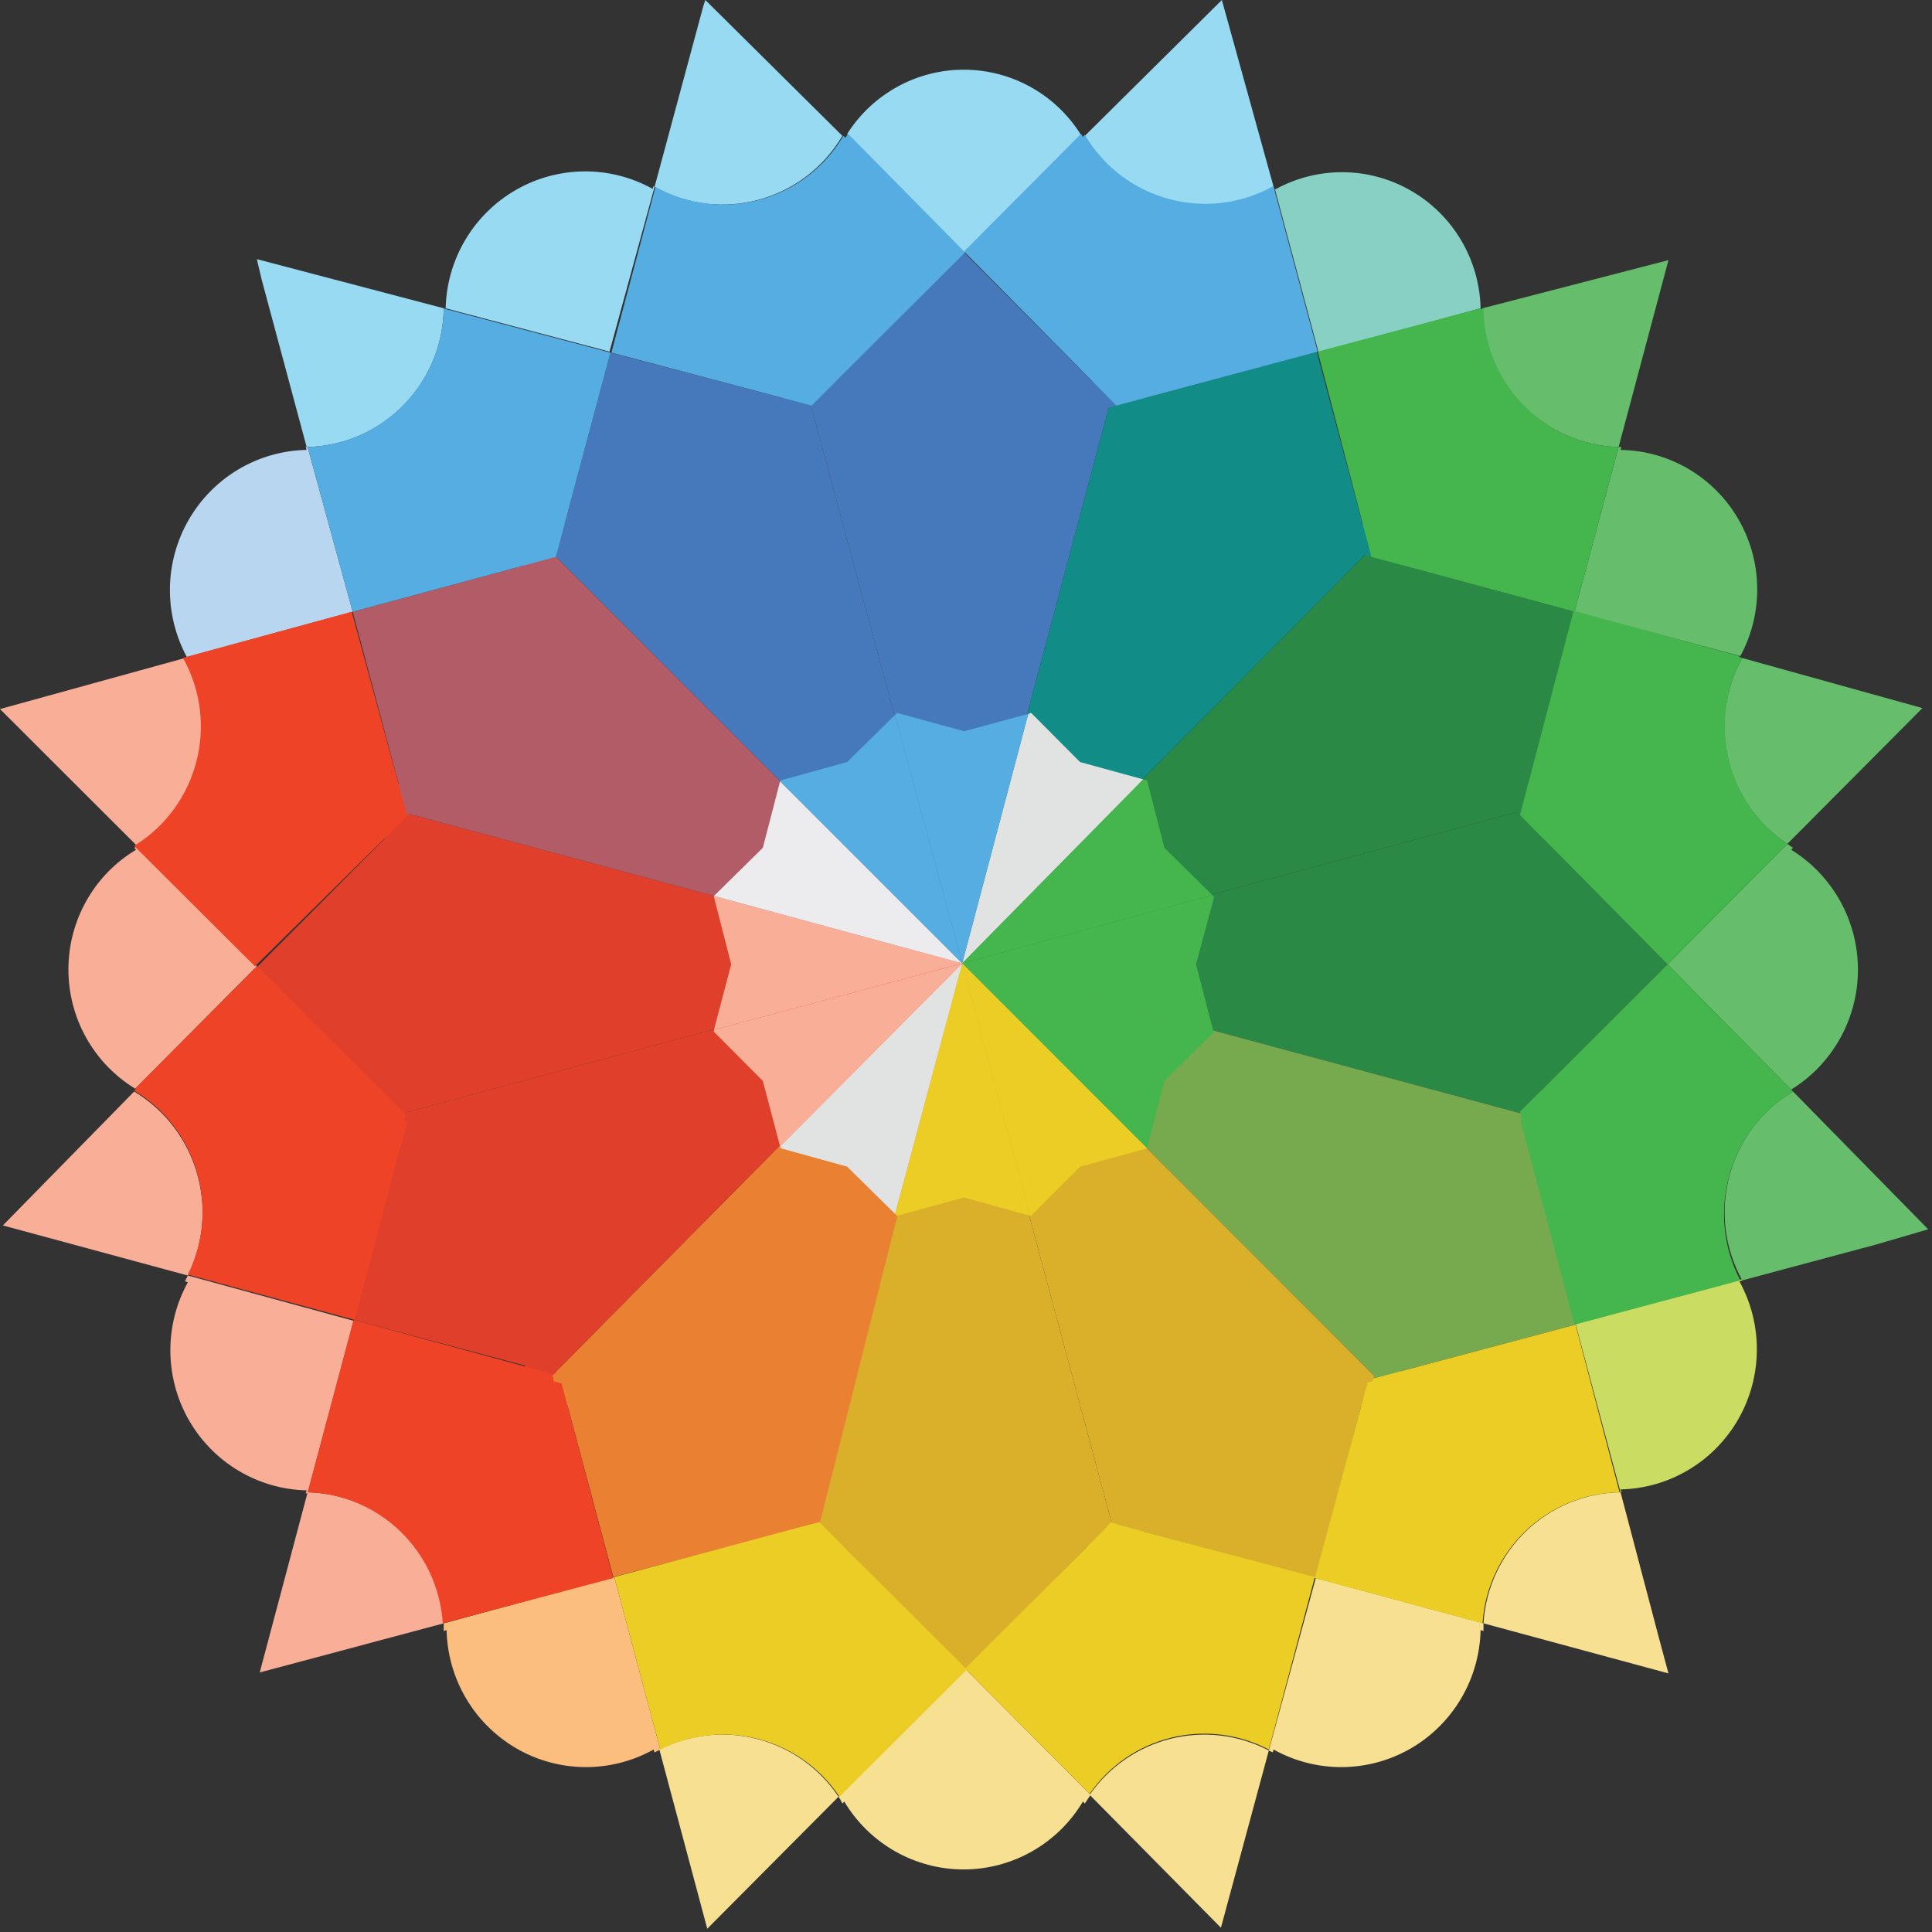 <?xml version="1.0" encoding="UTF-8"?>
<svg width="39px" height="39px" viewBox="0 0 39 39" version="1.1" xmlns="http://www.w3.org/2000/svg" xmlns:xlink="http://www.w3.org/1999/xlink">
    <rect x="0" y="0" width="39" height="39" fill="#333333" stroke="none"/>
    <!-- Generator: Sketch 51.3 (57544) - http://www.bohemiancoding.com/sketch -->
    <title>02_Reversed</title>
    <desc>Created with Sketch.</desc>
    <defs></defs>
    <g id="Symbols" stroke="none" stroke-width="1" fill="none" fill-rule="evenodd">
        <g id="Footer" transform="translate(-80, -32)" fill-rule="nonzero">
            <g id="02_Reversed" transform="translate(80, 32)">
                <polygon id="Path" fill="#298945" points="31.301 22.637 30.469 19.467 31.32 16.278 31.262 16.219 19.403 19.428"></polygon>
                <polygon id="Path" fill="#77A94F" points="19.403 19.428 19.403 19.428 19.403 19.428 28.147 28.179 28.979 25.009 31.32 22.656 31.301 22.637"></polygon>
                <polygon id="Path" fill="#298945" points="19.403 19.428 19.403 19.428 31.262 16.219 28.979 13.944 28.128 10.735 28.031 10.716"></polygon>
                <polygon id="Path" fill="#E98032" points="19.403 19.428 19.403 19.428 10.756 28.16 10.775 28.199 13.948 29.054 16.327 31.699"></polygon>
                <polygon id="Path" fill="#DAAF2A" points="22.615 31.388 22.634 31.388 24.955 29.054 28.128 28.199 28.147 28.179 19.403 19.428"></polygon>
                <polygon id="Path" fill="#DAAF2A" points="19.403 19.428 16.289 31.777 16.269 31.388 19.461 30.532 22.615 31.388"></polygon>
                <polygon id="Path" fill="#E0402B" points="19.403 19.428 19.403 19.428 7.622 16.258 7.603 16.278 8.454 19.467 7.603 22.617"></polygon>
                <polygon id="Path" fill="#E0402B" points="7.603 22.617 7.603 22.656 9.924 25.009 10.756 28.16 19.403 19.428"></polygon>
                <polygon id="Path" fill="#4679BC" points="19.403 19.428 22.557 7.565 19.461 8.401 16.269 7.546 16.211 7.604"></polygon>
                <polygon id="Path" fill="#118C86" points="28.031 10.716 24.955 9.879 22.634 7.546 22.557 7.565 19.403 19.428"></polygon>
                <polygon id="Path" fill="#4679BC" points="19.403 19.428 19.403 19.428 16.211 7.604 13.948 9.879 10.775 10.735 10.756 10.774"></polygon>
                <polygon id="Path" fill="#B25C68" points="10.756 10.774 9.924 13.944 7.622 16.258 19.403 19.428"></polygon>
                <polygon id="Path" fill="#45B54D" points="24.491 20.809 24.143 19.467 24.51 18.106 24.472 18.067 19.423 19.447"></polygon>
                <polygon id="Path" fill="#EBCD25" points="19.423 19.447 18.068 24.504 18.107 24.543 19.461 24.173 20.796 24.543"></polygon>
                <polygon id="Path" fill="#E1E2E2" style="mix-blend-mode: soft-light;" points="19.423 19.447 19.423 19.447 15.747 23.142 15.766 23.181 17.101 23.551 18.068 24.504"></polygon>
                <polygon id="Path" fill="#F9AE98" points="19.423 19.447 19.423 19.447 14.412 18.086 14.412 18.106 14.76 19.467 14.412 20.789"></polygon>
                <polygon id="Path" fill="#F9AE98" points="14.412 20.789 14.412 20.828 15.399 21.82 15.747 23.142 19.423 19.447"></polygon>
                <polygon id="Path" fill="#45B54D" points="24.51 20.828 24.491 20.809 19.423 19.447 19.423 19.447 19.423 19.447 23.156 23.181 23.504 21.82"></polygon>
                <polygon id="Path" fill="#EBCD25" points="20.796 24.543 20.815 24.543 21.802 23.551 23.156 23.181 23.156 23.181 19.423 19.447"></polygon>
                <polygon id="Path" fill="#E1E2E2" style="mix-blend-mode: soft-light;" points="23.079 15.733 21.802 15.383 20.815 14.391 20.757 14.411 19.423 19.447"></polygon>
                <polygon id="Path" fill="#ECECEF" style="mix-blend-mode: soft-light;" points="15.747 15.772 15.399 17.114 14.412 18.086 19.423 19.447"></polygon>
                <polygon id="Path" fill="#45B54D" points="19.423 19.447 19.423 19.447 24.472 18.067 23.504 17.114 23.156 15.752 23.079 15.733"></polygon>
                <polygon id="Path" fill="#55ADE1" points="19.423 19.447 20.757 14.411 19.461 14.761 18.107 14.391 18.068 14.43"></polygon>
                <polygon id="Path" fill="#55ADE1" points="19.423 19.447 19.423 19.447 18.068 14.43 17.101 15.383 15.766 15.752 15.747 15.772"></polygon>
                <path d="M2.708,22.034 L0.058,24.737 L3.792,25.748 C4.452,24.416 3.98,22.797 2.708,22.034 Z" id="Path" fill="#F9AE98"></path>
                <path d="M13.31,35.317 L14.277,38.934 L16.927,36.269 C16.131,35.082 14.582,34.674 13.31,35.317 Z" id="Path" fill="#F8E092"></path>
                <path d="M8.957,6.223 L5.185,5.231 L5.281,5.64 L6.19,9.024 C7.714,8.994 8.938,7.754 8.957,6.223 Z" id="Path" fill="#97DAF2"></path>
                <path d="M36.079,17.036 L38.807,14.294 L35.17,13.283 C34.448,14.58 34.845,16.217 36.079,17.036 Z" id="Path" fill="#66BE6C"></path>
                <path d="M25.71,3.773 L24.665,0 L21.899,2.742 C22.679,4.07 24.372,4.528 25.71,3.773 Z" id="Path" fill="#97DAF2"></path>
                <path d="M29.888,6.223 C29.865,5.238 29.331,4.337 28.48,3.848 C27.629,3.358 26.586,3.352 25.729,3.831 L25.729,3.792 L26.619,7.118 L29.888,6.223 Z" id="Path" fill="#88D0C4"></path>
                <path d="M16.927,36.269 C16.957,36.312 16.983,36.358 17.004,36.406 L17.043,36.367 C17.551,37.217 18.465,37.737 19.452,37.737 C20.438,37.737 21.352,37.217 21.86,36.367 L21.899,36.406 L22.015,36.231 L19.5,33.702 L16.927,36.269 Z" id="Path" fill="#F8E092"></path>
                <path d="M35.131,13.244 C35.6,12.378 35.584,11.329 35.089,10.477 C34.595,9.626 33.693,9.097 32.713,9.082 L32.732,9.024 L32.674,9.024 L31.784,12.349 L35.131,13.244 Z" id="Path" fill="#66BE6C"></path>
                <path d="M3.792,25.748 L3.734,25.865 L3.792,25.885 C3.314,26.751 3.322,27.806 3.812,28.665 C4.303,29.524 5.205,30.063 6.19,30.085 L6.171,30.144 L6.21,30.144 L7.138,26.662 L3.792,25.748 Z" id="Path" fill="#F9AE98"></path>
                <path d="M25.613,35.336 C25.632,35.355 25.671,35.355 25.69,35.375 L25.71,35.317 C26.572,35.797 27.621,35.789 28.476,35.296 C29.33,34.802 29.866,33.896 29.888,32.905 L29.946,32.925 L29.946,32.769 L26.561,31.855 L25.613,35.336 Z" id="Path" fill="#F8E092"></path>
                <path d="M36.156,21.995 C36.994,21.479 37.505,20.562 37.505,19.574 C37.505,18.586 36.994,17.669 36.156,17.153 L36.195,17.114 C36.156,17.094 36.118,17.055 36.079,17.036 L33.661,19.467 L36.156,21.995 Z" id="Path" fill="#66BE6C"></path>
                <path d="M32.713,30.124 L32.732,30.124 L32.713,30.066 C33.698,30.044 34.6,29.505 35.091,28.646 C35.582,27.786 35.589,26.732 35.112,25.865 L35.17,25.846 C35.17,25.835 35.161,25.826 35.15,25.826 L31.804,26.721 L32.713,30.124 Z" id="Path" fill="#CADD62"></path>
                <path d="M13.213,3.773 C13.208,3.773 13.203,3.771 13.199,3.767 C13.195,3.763 13.193,3.759 13.193,3.753 L13.174,3.812 C12.312,3.334 11.264,3.343 10.41,3.836 C9.556,4.329 9.02,5.234 8.996,6.223 L12.304,7.098 L13.213,3.773 Z" id="Path" fill="#97DAF2"></path>
                <path d="M8.957,32.769 L8.957,32.925 L9.015,32.905 C9.037,33.896 9.573,34.802 10.428,35.296 C11.282,35.789 12.331,35.797 13.193,35.317 L13.213,35.375 L13.329,35.317 L12.4,31.835 L8.957,32.769 Z" id="Path" fill="#FBBE7E"></path>
                <path d="M6.21,9.024 L6.171,9.024 L6.19,9.082 C5.208,9.101 4.306,9.634 3.812,10.489 C3.317,11.343 3.303,12.395 3.772,13.263 L7.119,12.349 L6.21,9.024 Z" id="Path" fill="#B9D6F1"></path>
                <path d="M2.747,17.094 C2.728,17.094 2.728,17.114 2.708,17.114 L2.747,17.153 C1.903,17.658 1.385,18.571 1.381,19.559 C1.377,20.546 1.888,21.463 2.728,21.976 L5.185,19.506 L2.747,17.094 Z" id="Path" fill="#F9AE98"></path>
                <path d="M21.821,2.723 C21.313,1.907 20.424,1.411 19.467,1.407 C18.509,1.403 17.617,1.892 17.101,2.703 L19.461,5.095 L21.821,2.723 Z" id="Path" fill="#97DAF2"></path>
                <path d="M29.946,32.769 L33.68,33.78 L33.487,33.061 L32.713,30.124 C31.244,30.143 30.038,31.296 29.946,32.769 Z" id="Path" fill="#F8E092"></path>
                <path d="M6.21,30.124 L5.243,33.761 L8.957,32.769 C8.861,31.305 7.669,30.157 6.21,30.124 Z" id="Path" fill="#F9AE98"></path>
                <polygon id="Path" fill="#E0402B" points="8.222 22.656 7.138 26.643 11.22 27.732 10.369 24.834"></polygon>
                <polygon id="Path" fill="#E98032" points="11.336 27.927 12.381 31.835 16.308 30.805 14.219 28.685"></polygon>
                <path d="M21.996,36.231 L24.646,38.914 L25.613,35.336 C24.355,34.678 22.807,35.061 21.996,36.231 Z" id="Path" fill="#F8E092"></path>
                <polygon id="Path" fill="#DAAF2A" points="16.656 30.844 19.481 33.702 22.305 30.863 19.442 30.105"></polygon>
                <polygon id="Path" fill="#DAAF2A" points="22.595 30.785 26.561 31.855 27.606 27.907 24.685 28.685"></polygon>
                <path d="M3.734,13.283 L0,14.313 L2.766,17.075 C4.04,16.27 4.465,14.604 3.734,13.283 Z" id="Path" fill="#F9AE98"></path>
                <polygon id="Path" fill="#E0402B" points="8.164 16.53 8.222 16.472 8.222 16.472 5.185 19.525 8.183 22.52 8.976 19.584"></polygon>
                <polygon id="Path" fill="#B25C68" points="10.369 14.313 11.182 11.28 11.201 11.26 11.22 11.241 7.119 12.349 8.222 16.472 9.363 15.325"></polygon>
                <path d="M32.674,9.024 L33.68,5.251 L29.927,6.223 C29.95,7.745 31.161,8.979 32.674,9.024 Z" id="Path" fill="#66BE6C"></path>
                <polygon id="Path" fill="#298945" points="27.702 11.28 28.515 14.274 30.682 16.453 31.784 12.349 27.683 11.241 27.702 11.26"></polygon>
                <polygon id="Path" fill="#118C86" points="27.683 11.241 26.58 7.098 22.537 8.187 24.781 10.463"></polygon>
                <path d="M17.004,2.742 L14.238,0 L14.199,0.117 L13.213,3.773 C14.546,4.518 16.227,4.061 17.004,2.742 Z" id="Path" fill="#97DAF2"></path>
                <polygon id="Path" fill="#4679BC" points="16.385 8.187 12.323 7.118 11.22 11.241 14.141 10.443"></polygon>
                <polygon id="Path" fill="#4679BC" points="22.537 8.187 19.461 5.095 16.385 8.187 19.461 9.004"></polygon>
                <path d="M38.923,24.815 L36.195,22.034 C34.883,22.816 34.428,24.506 35.17,25.846 L37.859,25.126 L38.923,24.815 Z" id="Path" fill="#66BE6C"></path>
                <polygon id="Path" fill="#298945" points="30.682 16.472 30.74 16.53 29.927 19.584 30.682 22.442 33.661 19.467 30.682 16.453"></polygon>
                <polygon id="Path" fill="#77A94F" points="27.722 27.829 31.804 26.74 30.72 22.637 28.515 24.834"></polygon>
                <path d="M8.222,22.656 L8.164,22.598 L8.183,22.501 L5.185,19.506 L2.728,21.976 L2.747,21.976 L2.708,22.015 C3.98,22.778 4.452,24.397 3.792,25.729 L7.158,26.643 L8.222,22.656 Z" id="Path" fill="#EE4326"></path>
                <path d="M16.656,30.844 L16.54,30.727 L16.308,30.785 L12.4,31.835 L13.329,35.317 C14.601,34.674 16.151,35.082 16.946,36.269 L19.519,33.702 L16.656,30.844 Z" id="Path" fill="#EBCD25"></path>
                <path d="M11.22,11.241 L12.323,7.118 L9.015,6.243 L8.957,6.223 C8.934,7.745 7.723,8.979 6.21,9.024 L7.119,12.349 L11.22,11.241 Z" id="Path" fill="#55ADE1"></path>
                <path d="M30.682,16.453 L33.661,19.467 L36.079,17.036 C34.853,16.212 34.458,14.581 35.17,13.283 L35.112,13.263 L35.112,13.244 L31.765,12.33 L30.682,16.453 Z" id="Path" fill="#45B54D"></path>
                <path d="M22.537,8.187 L26.6,7.098 L25.71,3.773 L25.71,3.753 C24.372,4.505 22.681,4.048 21.899,2.723 L21.86,2.762 C21.841,2.742 21.841,2.723 21.821,2.703 L19.461,5.076 L22.537,8.187 Z" id="Path" fill="#55ADE1"></path>
                <path d="M27.722,27.829 L27.702,27.888 L27.606,27.907 L26.542,31.855 L29.927,32.769 C30.025,31.299 31.228,30.149 32.693,30.124 L31.804,26.74 L27.722,27.829 Z" id="Path" fill="#EBCD25"></path>
                <path d="M11.336,27.927 L11.182,27.888 L11.143,27.732 L7.138,26.643 L6.21,30.124 C7.662,30.165 8.844,31.311 8.938,32.769 L12.381,31.855 L11.336,27.927 Z" id="Path" fill="#EE4326"></path>
                <path d="M22.595,30.785 L22.421,30.727 L22.305,30.863 L19.481,33.683 L21.996,36.211 C22.807,35.042 24.355,34.659 25.613,35.317 L26.542,31.835 L22.595,30.785 Z" id="Path" fill="#EBCD25"></path>
                <path d="M8.222,16.472 L7.1,12.349 L3.753,13.263 L3.695,13.283 C4.435,14.608 3.999,16.283 2.708,17.075 L5.146,19.506 L8.222,16.472 Z" id="Path" fill="#EE4326"></path>
                <path d="M27.683,11.241 L31.784,12.349 L32.674,9.024 C31.164,8.978 29.96,7.741 29.946,6.223 L29.888,6.243 L29.888,6.223 L26.6,7.098 L27.683,11.241 Z" id="Path" fill="#45B54D"></path>
                <path d="M16.385,8.187 L19.481,5.095 L17.121,2.703 C17.101,2.723 17.082,2.762 17.062,2.781 L17.024,2.742 C16.246,4.061 14.565,4.518 13.232,3.773 L12.342,7.118 L16.385,8.187 Z" id="Path" fill="#55ADE1"></path>
                <path d="M36.195,22.034 L36.156,21.995 L33.661,19.467 L30.682,22.442 L30.72,22.617 L30.701,22.637 L31.784,26.74 L35.131,25.846 C34.424,24.492 34.891,22.82 36.195,22.034 Z" id="Path" fill="#45B54D"></path>
            </g>
        </g>
    </g>
</svg>